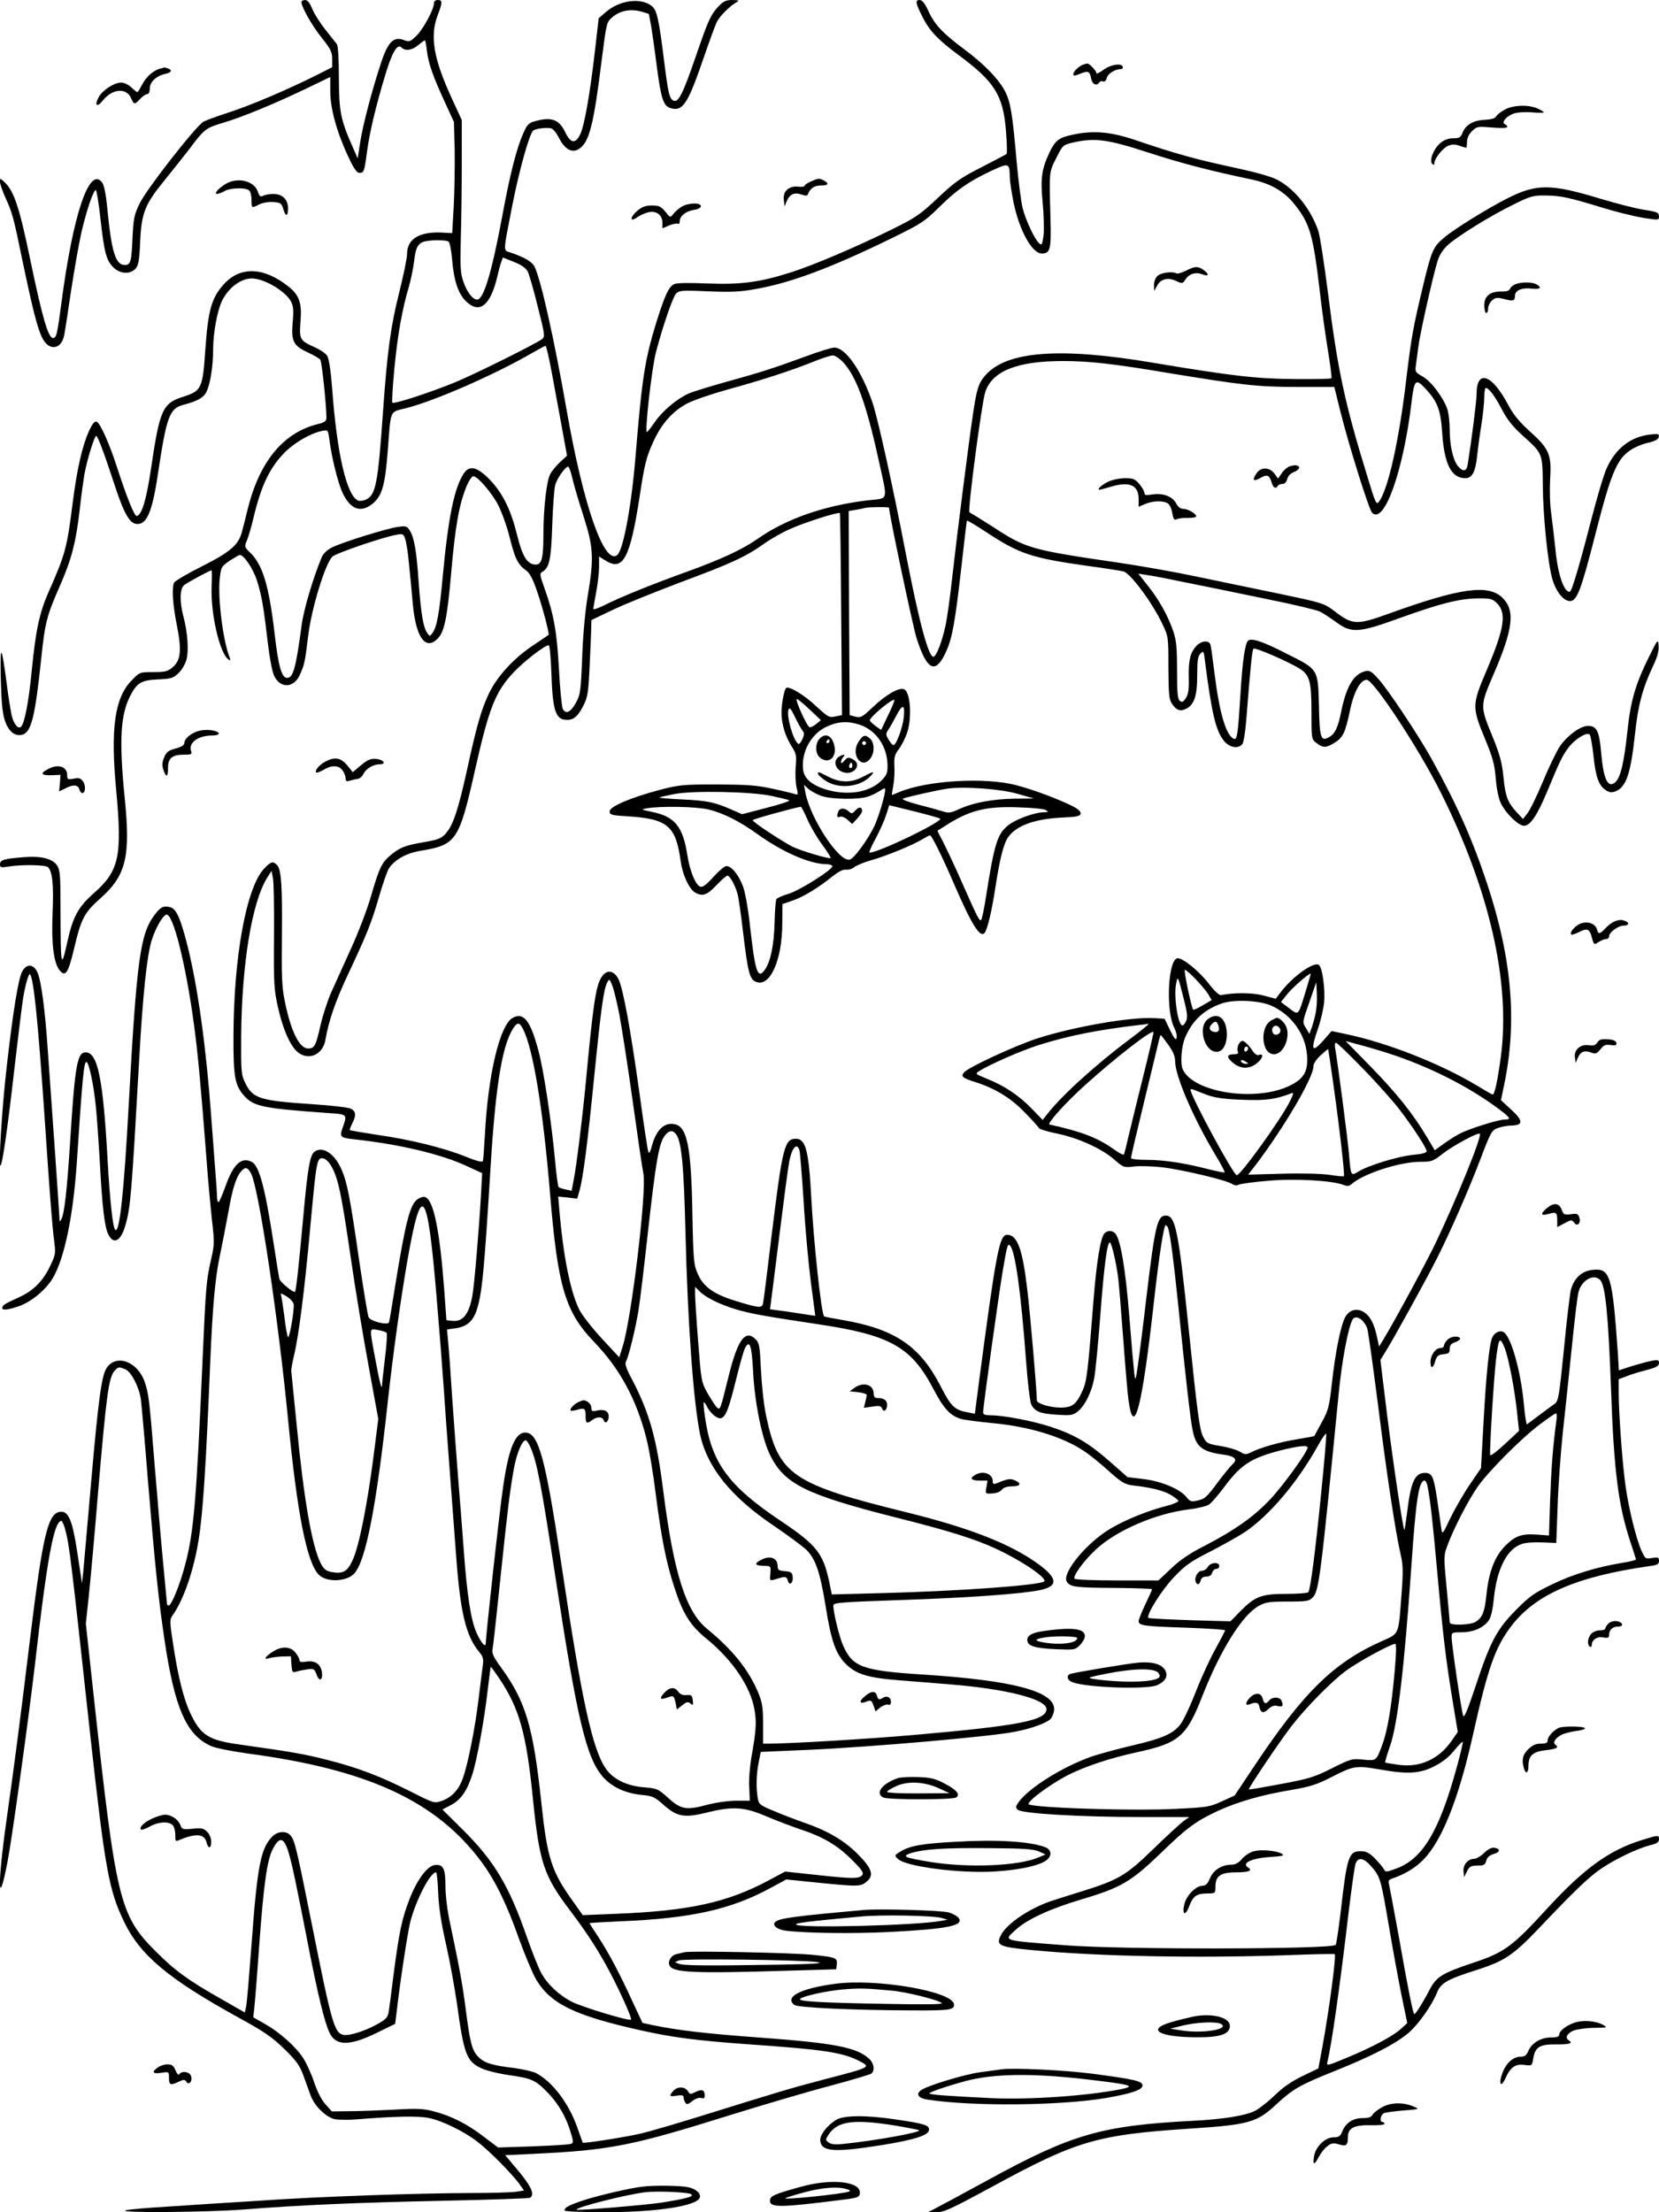 <?xml version="1.0" standalone="no"?>
<!DOCTYPE svg PUBLIC "-//W3C//DTD SVG 20010904//EN"
 "http://www.w3.org/TR/2001/REC-SVG-20010904/DTD/svg10.dtd">
<svg version="1.0" xmlns="http://www.w3.org/2000/svg"
 width="864pt" height="1152pt" viewBox="0 0 864 1152"
 preserveAspectRatio="xMidYMid meet">

<g transform="translate(0,1152) scale(0.1,-0.1)"
fill="#000000" stroke="none">
<path d="M1570 11509 c0 -25 55 -123 105 -185 47 -59 55 -75 55 -111 l0 -43
-87 -44 c-150 -75 -343 -157 -453 -192 -58 -19 -116 -40 -129 -47 -38 -19
-299 -353 -334 -427 -28 -57 -32 -79 -37 -180 -5 -123 -10 -140 -40 -140 -48
0 -69 67 -91 293 -8 82 -17 125 -29 139 -66 81 -150 -171 -210 -629 -22 -166
-26 -183 -44 -183 -25 0 -56 107 -121 420 -55 264 -83 348 -134 394 -21 19
-21 19 -21 -1 0 -11 13 -49 29 -84 36 -79 41 -98 90 -336 52 -247 77 -347 102
-394 34 -68 98 -60 113 14 4 18 20 122 36 232 17 110 41 247 54 305 26 111 62
220 75 220 4 0 15 -66 24 -147 20 -178 30 -218 67 -255 35 -35 88 -38 116 -7
15 17 20 43 24 142 7 149 25 193 126 317 38 47 97 121 131 165 78 104 84 108
173 135 98 29 257 94 425 174 l135 65 0 -74 c0 -88 33 -211 92 -337 29 -63 46
-88 59 -88 24 0 26 4 39 100 13 104 47 246 95 405 37 124 64 170 87 147 19
-19 54 -14 86 13 17 14 32 25 35 25 2 0 7 -24 10 -53 8 -67 32 -135 93 -267
l48 -105 4 -150 c1 -82 -1 -213 -5 -289 l-8 -140 -56 3 c-116 5 -179 -34 -179
-111 0 -21 -18 -110 -40 -197 -46 -183 -63 -311 -85 -621 -27 -384 -38 -438
-90 -462 -13 -6 -31 -8 -39 -5 -60 23 -111 242 -136 582 -7 94 -17 158 -26
172 -7 12 -35 31 -61 43 -82 36 -85 42 -78 136 8 96 -6 137 -64 183 -128 101
-250 105 -335 11 -65 -72 -82 -134 -97 -345 -13 -195 -20 -211 -112 -240 -111
-35 -125 -66 -171 -379 -24 -160 -47 -236 -73 -243 -12 -4 -50 89 -103 252
-40 125 -88 232 -107 239 -10 4 -22 -11 -39 -47 -36 -81 -62 -194 -85 -372
-30 -238 -38 -270 -127 -470 -47 -108 -66 -197 -87 -410 -15 -157 -37 -271
-55 -289 -15 -15 -37 11 -49 57 -5 24 -18 99 -26 167 -27 205 -35 213 -31 30
3 -118 8 -180 20 -218 19 -60 52 -88 92 -78 47 12 67 94 99 399 19 183 29 222
96 374 61 139 84 225 104 398 8 74 20 158 25 187 14 76 52 198 61 198 8 0 43
-93 103 -277 42 -126 71 -176 104 -181 56 -8 85 59 116 270 43 286 59 330 128
349 73 19 107 37 122 66 21 41 36 135 36 225 0 83 22 203 47 253 34 68 98 115
155 115 65 -1 175 -66 204 -121 12 -24 14 -47 8 -110 -8 -97 4 -120 81 -155
29 -14 57 -30 63 -37 8 -10 32 -237 32 -303 0 -17 -9 -24 -47 -33 -179 -45
-302 -196 -363 -442 -11 -46 -25 -101 -31 -122 -18 -66 -62 -103 -209 -177
-76 -38 -140 -76 -144 -85 -12 -31 -6 -116 15 -221 26 -130 21 -182 -22 -219
-26 -22 -40 -25 -101 -25 -71 0 -71 0 -114 -45 -87 -90 -109 -250 -79 -569 32
-343 16 -421 -115 -536 -84 -74 -111 -125 -140 -258 -32 -144 -34 -130 -35
178 0 169 -2 199 -17 222 -24 37 -84 52 -178 44 -99 -8 -120 -14 -120 -37 0
-17 5 -18 48 -11 72 11 190 8 202 -4 23 -23 30 -92 24 -235 -7 -159 5 -263 36
-301 30 -38 45 -17 75 109 37 158 53 190 137 264 135 120 159 218 127 528 -29
296 -22 427 29 527 35 68 57 82 144 86 69 3 80 6 108 33 17 16 35 47 41 70 13
46 6 144 -16 225 -20 76 -19 143 3 162 14 13 135 78 144 78 2 0 2 -40 0 -89
-5 -142 44 -349 89 -376 9 -6 10 -3 5 11 -35 88 -62 307 -52 408 7 64 9 66 52
96 25 16 49 30 53 30 22 0 72 -76 90 -136 24 -76 34 -135 56 -324 9 -77 23
-150 33 -170 33 -68 105 -63 135 9 23 52 25 63 42 200 17 143 91 383 127 413
20 18 263 101 332 113 33 7 37 5 46 -21 6 -15 15 -74 20 -131 6 -56 15 -151
20 -210 16 -170 64 -240 126 -182 38 35 53 107 74 349 21 242 42 359 82 453
11 26 26 47 33 47 22 0 94 -83 129 -149 19 -37 46 -112 60 -168 27 -110 43
-143 85 -173 20 -14 36 -44 59 -112 29 -84 64 -219 59 -224 -1 -1 -36 -25 -78
-53 -103 -68 -190 -163 -233 -253 -40 -86 -62 -160 -115 -403 -45 -204 -72
-284 -110 -326 -22 -25 -40 -32 -115 -45 -96 -16 -126 -28 -175 -70 -43 -36
-57 -67 -98 -208 -19 -67 -66 -191 -105 -276 -39 -85 -85 -189 -104 -230 -18
-41 -43 -118 -55 -170 -24 -106 -31 -120 -64 -120 -46 0 -90 89 -122 247 -15
73 -17 130 -15 328 3 269 -3 358 -25 380 -21 22 -32 19 -68 -19 -92 -98 -158
-458 -159 -871 -1 -208 7 -253 51 -306 52 -61 93 -70 441 -95 102 -7 101 -6
77 -75 -18 -51 -15 -54 69 -63 226 -25 443 -76 574 -137 l83 -38 -6 -113 c-10
-176 -35 -474 -45 -526 -18 -98 -50 -137 -107 -130 l-28 3 -12 165 c-23 304
-55 460 -98 476 -8 4 -26 -1 -39 -10 -40 -25 -64 -119 -117 -446 -16 -102 -31
-190 -33 -196 -6 -17 -95 5 -106 26 -5 9 -27 144 -50 300 -47 326 -62 403 -91
469 -36 85 -101 126 -143 92 -22 -19 -34 -88 -56 -331 -25 -275 -38 -392 -44
-397 -7 -7 -76 50 -81 67 -2 8 -16 92 -30 185 -45 293 -75 403 -113 424 -54
29 -97 -11 -138 -127 -16 -45 -32 -82 -36 -82 -5 0 -8 15 -8 33 0 17 -5 84
-10 147 -5 63 -14 183 -20 265 -26 359 -69 668 -121 880 -39 155 -60 202 -93
211 -35 8 -49 2 -80 -39 -76 -100 -94 -230 -136 -997 -25 -460 -48 -666 -70
-644 -13 13 -28 157 -40 369 -23 417 -51 555 -114 555 -44 0 -56 -68 -81 -470
-16 -250 -30 -373 -46 -400 -7 -13 -8 -13 -9 0 0 15 -40 592 -61 880 -14 208
-34 360 -53 404 -20 47 -58 50 -81 6 -20 -39 -48 -212 -80 -495 -25 -215 -44
-526 -32 -515 10 10 38 204 72 505 20 170 40 337 46 370 11 68 29 128 35 122
19 -19 41 -237 74 -712 30 -450 42 -597 51 -668 10 -75 9 -79 -20 -140 -37
-78 -87 -128 -159 -161 -76 -35 -85 -40 -90 -54 -6 -18 31 -14 92 8 65 25 137
86 172 146 60 103 105 321 124 599 29 444 37 525 50 525 13 0 38 -120 49 -230
6 -58 15 -190 21 -295 13 -238 25 -337 45 -375 28 -54 66 -32 89 53 26 90 32
166 71 862 19 338 40 537 65 619 20 63 56 126 76 133 34 11 101 -254 143 -564
21 -151 38 -338 66 -703 8 -113 22 -259 29 -325 13 -111 13 -126 -4 -200 -26
-114 -28 -142 -45 -525 -32 -735 -46 -902 -91 -1069 -26 -101 -71 -211 -85
-211 -5 0 -9 2 -9 5 0 2 -9 98 -20 212 -11 115 -31 348 -45 518 -27 339 -31
371 -52 430 -37 106 -149 146 -198 71 -26 -40 -43 -165 -80 -590 -19 -221 -38
-430 -41 -466 l-7 -65 -19 125 c-30 208 -51 259 -102 246 -57 -14 -85 -135
-146 -632 -56 -460 -86 -691 -126 -971 -48 -339 -45 -478 5 -219 23 118 109
739 141 1011 65 570 101 765 140 765 4 0 12 -19 19 -42 23 -88 29 -138 131
-1073 77 -698 97 -809 177 -974 83 -173 233 -298 593 -496 137 -75 177 -103
241 -165 62 -61 80 -86 98 -135 12 -33 29 -80 38 -105 20 -57 82 -117 129
-126 19 -3 72 -4 117 0 198 16 315 18 369 7 73 -15 185 -70 256 -125 60 -46
182 -169 219 -222 l22 -31 -46 -7 c-25 -3 -127 -6 -227 -6 -290 -1 -787 -18
-1106 -40 -162 -10 -378 -24 -480 -31 -102 -6 -198 -14 -215 -19 -52 -14 408
-11 610 4 306 24 592 36 1053 46 238 5 437 12 442 15 28 18 6 64 -82 166 l-47
56 147 7 c399 19 511 41 1022 201 168 52 400 121 515 151 116 31 216 61 223
66 19 16 14 52 -10 76 -66 61 -182 83 -578 112 -273 20 -416 37 -545 63 l-59
13 -51 109 c-66 145 -125 256 -180 340 -25 37 -45 69 -45 70 0 2 73 6 163 10
364 15 572 61 777 172 l85 46 165 -17 c211 -21 223 -21 255 7 38 32 26 68 -49
143 -70 70 -155 120 -276 162 -47 16 -119 44 -161 62 -73 30 -77 34 -83 68 -9
56 -7 123 5 184 l11 55 252 11 c329 15 935 68 1066 93 93 17 179 49 195 72 8
12 15 33 15 47 0 93 -216 150 -685 180 -313 20 -365 39 -414 151 -20 44 -51
172 -51 208 0 15 30 18 353 29 357 12 630 32 725 52 93 20 91 60 -6 132 -143
106 -359 191 -692 273 -596 147 -665 195 -730 502 -12 55 -23 159 -27 238 -6
126 -8 141 -28 161 -53 53 -93 -1 -140 -191 -45 -182 -44 -178 -61 -165 -7 7
-29 40 -48 73 -34 61 -34 65 -50 270 -9 114 -16 225 -16 247 l0 39 24 -24 c32
-32 107 -69 191 -94 75 -22 153 -36 420 -76 379 -56 490 -118 604 -334 54
-104 89 -143 143 -159 18 -6 90 -15 159 -22 193 -17 371 -70 484 -146 28 -18
85 -64 128 -103 67 -60 85 -71 125 -76 102 -12 156 -26 195 -47 22 -13 42 -28
44 -33 2 -6 -29 -19 -69 -29 -90 -23 -204 -69 -281 -114 -126 -73 -259 -234
-231 -279 17 -27 46 -31 252 -32 105 -1 192 -4 192 -7 0 -3 -16 -38 -35 -78
-19 -40 -35 -80 -35 -88 0 -23 27 -27 248 -34 111 -4 202 -10 202 -14 0 -4
-22 -46 -49 -95 -27 -48 -73 -147 -101 -219 -28 -72 -63 -148 -78 -169 -36
-53 -93 -79 -257 -117 -77 -18 -171 -44 -210 -57 -152 -54 -323 -161 -379
-236 -17 -24 -18 -29 -6 -41 21 -20 325 -38 644 -38 l250 0 -30 -21 c-16 -12
-86 -76 -155 -143 -145 -141 -183 -163 -375 -223 -71 -22 -147 -46 -170 -54
-110 -40 -218 -114 -249 -170 -31 -58 -16 -65 161 -82 342 -33 866 -43 1339
-26 127 5 233 7 236 5 9 -5 -27 -280 -63 -477 l-22 -118 -81 -39 c-56 -27
-102 -58 -145 -100 -35 -34 -82 -71 -104 -82 -49 -25 -165 -44 -326 -52 -477
-25 -629 -70 -1068 -310 -125 -68 -245 -133 -267 -144 l-40 -21 44 -1 c37 0
78 19 290 134 437 238 543 269 1021 301 312 20 355 32 454 124 91 84 122 102
306 176 200 80 322 144 388 201 52 46 120 143 147 210 19 48 55 68 204 115
146 47 191 77 321 213 193 203 265 272 330 316 74 50 187 104 253 121 35 8 47
16 47 30 0 24 -3 24 -86 -2 -171 -52 -303 -147 -496 -357 -179 -196 -223 -229
-380 -281 -167 -56 -197 -74 -232 -141 -37 -71 -76 -133 -81 -128 -7 7 -34
141 -80 403 -25 138 -48 260 -51 272 -5 17 -1 24 12 29 69 23 125 57 166 99
97 98 184 316 258 646 79 354 116 459 199 569 126 167 342 261 724 315 39 5
47 10 47 27 0 18 -4 20 -36 15 -34 -6 -36 -4 -55 37 -28 64 -66 217 -83 336
-16 111 -36 380 -36 491 l0 67 38 14 c20 9 67 23 105 33 53 14 67 22 67 37 0
16 -5 18 -37 12 -21 -4 -68 -17 -105 -28 l-67 -22 -5 85 c-29 414 -40 449
-134 438 -55 -6 -95 -44 -111 -104 -5 -21 -22 -159 -36 -308 -25 -248 -29
-271 -48 -285 -12 -8 -50 -36 -84 -62 l-62 -46 -5 26 c-3 15 -8 56 -11 92 -16
161 -63 329 -100 360 -19 16 -50 4 -63 -24 -16 -35 -32 -187 -46 -446 l-13
-235 -58 -85 c-32 -47 -77 -125 -101 -174 -41 -88 -43 -89 -48 -55 -2 19 -12
83 -20 142 -19 128 -27 147 -65 147 -52 0 -73 -45 -92 -200 -7 -55 -14 -99
-15 -97 -8 8 -57 337 -90 599 l-35 286 26 42 c39 61 220 390 270 490 70 139
164 354 225 514 54 142 59 151 91 162 19 7 51 13 72 13 61 1 60 26 -3 83 l-53
49 16 77 c69 329 42 656 -87 1047 -77 232 -154 406 -288 649 -65 118 -224 358
-278 419 -37 41 -47 47 -69 42 -61 -15 -99 -78 -126 -210 -17 -86 -33 -118
-66 -135 -40 -22 -47 -1 -50 165 -5 193 -2 188 -170 272 -125 64 -183 83 -200
66 -15 -15 -29 -111 -39 -282 -12 -195 -17 -234 -32 -229 -42 14 -77 133 -103
343 -9 72 -18 138 -21 148 -7 24 -46 21 -72 -5 -33 -36 -43 -75 -41 -164 2
-64 -2 -88 -15 -109 -14 -21 -20 -24 -32 -14 -11 9 -14 43 -14 159 0 120 -4
157 -20 204 -28 81 -75 165 -132 236 l-50 63 49 -8 c26 -3 122 -22 213 -41 91
-18 275 -56 410 -84 135 -27 259 -57 275 -65 17 -9 54 -33 84 -55 79 -58 117
-56 326 20 211 76 311 102 407 104 67 1 79 -2 101 -22 55 -52 44 -129 -50
-351 -78 -183 -78 -193 -6 -366 37 -90 47 -126 53 -200 5 -59 15 -105 28 -131
27 -53 91 -114 119 -114 32 0 68 53 118 172 68 164 81 191 112 233 33 45 97
85 112 70 5 -6 14 -56 20 -113 12 -110 27 -153 65 -177 17 -12 30 -13 49 -6
56 21 80 93 102 299 16 150 39 237 95 356 22 46 30 77 28 103 -3 37 -4 36 -50
-57 -72 -146 -96 -230 -113 -392 -17 -158 -35 -236 -62 -261 -39 -34 -62 14
-74 151 -10 116 -23 142 -69 142 -39 0 -107 -50 -146 -106 -18 -27 -58 -110
-89 -185 -31 -74 -67 -148 -80 -164 l-23 -30 -32 34 c-48 52 -60 83 -70 184
-7 73 -18 115 -54 204 -69 168 -69 165 3 333 101 234 113 330 47 396 -73 73
-217 54 -589 -80 -175 -63 -192 -62 -293 16 -50 37 -61 40 -290 88 -132 27
-324 67 -429 89 -104 22 -284 54 -400 71 -453 66 -482 74 -650 184 -64 41
-121 76 -126 78 -11 4 63 565 82 626 36 110 166 162 406 162 136 0 262 -14
558 -64 372 -61 456 -71 662 -71 l192 0 30 -121 c45 -181 150 -517 167 -534
62 -64 162 214 205 573 14 120 22 128 71 75 65 -69 81 -112 89 -233 11 -163
48 -235 120 -235 37 0 54 33 63 125 4 39 14 111 22 160 8 50 14 111 14 138 0
26 4 47 8 47 16 0 49 -45 86 -116 27 -51 56 -87 107 -133 104 -94 102 -89 104
-259 1 -160 26 -406 50 -489 19 -64 58 -113 91 -113 37 0 58 55 134 353 79
309 110 383 177 430 22 16 65 35 95 41 38 9 54 18 57 31 3 16 -2 17 -47 12
-100 -12 -176 -71 -223 -172 -16 -33 -53 -159 -84 -280 -31 -121 -68 -255 -82
-298 -23 -73 -26 -77 -43 -62 -26 24 -50 109 -60 220 -6 55 -15 136 -21 179
-7 46 -9 122 -6 180 8 130 -4 158 -107 251 -55 50 -86 88 -112 138 -84 159
-164 186 -164 55 0 -36 -25 -233 -46 -365 -6 -40 -25 -42 -53 -8 -24 32 -41
107 -41 188 0 34 -5 79 -10 99 -17 59 -84 151 -130 177 -39 22 -41 25 -36 60
3 20 8 61 12 91 6 56 72 354 99 445 9 33 27 62 52 86 48 46 229 158 351 217
85 42 99 45 165 44 78 -1 121 -11 301 -66 65 -20 156 -42 202 -50 83 -13 84
-13 84 8 0 19 -9 23 -80 34 -44 7 -145 33 -224 57 -261 79 -333 79 -486 2
-106 -54 -279 -161 -331 -206 -54 -45 -64 -68 -105 -238 -56 -234 -63 -275
-90 -497 -36 -310 -93 -568 -140 -635 -16 -23 -18 -20 -65 135 -116 377 -153
550 -203 950 -20 154 -42 300 -51 324 -40 115 -126 220 -215 265 -33 17 -121
41 -234 65 -187 40 -295 70 -501 140 -130 44 -218 52 -327 29 -73 -15 -92 -30
-122 -92 -41 -88 -48 -134 -36 -260 6 -62 8 -138 5 -170 -6 -49 -9 -56 -22
-45 -23 19 -70 118 -87 184 -8 32 -22 140 -31 239 -21 242 -31 308 -57 362
-29 63 -113 151 -217 227 -111 83 -154 128 -186 199 -19 41 -32 57 -46 57 -24
0 -21 -17 18 -93 33 -66 81 -117 182 -191 191 -141 235 -211 250 -396 5 -63 7
-118 3 -122 -4 -3 -63 -34 -131 -69 -108 -55 -137 -75 -227 -160 -95 -89 -116
-103 -246 -167 -188 -92 -399 -182 -521 -221 -161 -51 -259 -64 -435 -57 -99
4 -160 3 -172 -4 -28 -15 -47 -57 -91 -196 -60 -195 -75 -286 -109 -699 -21
-259 -64 -489 -95 -515 -68 -56 -178 260 -265 761 -64 365 -134 677 -166 740
-13 26 -50 48 -122 73 -43 15 -44 -11 8 256 35 176 87 363 107 380 12 11 76
18 95 11 10 -3 28 -26 40 -51 30 -58 68 -79 104 -55 53 34 76 125 118 465 25
195 25 195 57 222 39 33 93 43 148 28 22 -6 41 -12 41 -14 0 -2 4 -26 10 -55
5 -28 19 -124 30 -212 23 -176 35 -213 76 -223 61 -16 87 25 169 264 31 90 62
175 70 189 15 29 69 82 100 99 17 10 14 11 -21 12 -32 0 -46 -6 -71 -32 -42
-45 -53 -69 -118 -258 -72 -209 -94 -250 -121 -232 -18 12 -25 42 -45 202 -28
226 -38 268 -65 289 -57 45 -167 30 -238 -31 l-38 -33 -19 -165 c-26 -228 -56
-397 -77 -439 -25 -52 -51 -48 -79 12 -31 65 -72 80 -156 56 -34 -9 -42 -18
-62 -64 -35 -78 -70 -216 -110 -435 -54 -288 -96 -430 -130 -430 -23 0 -53 39
-72 94 -15 44 -17 76 -13 226 3 96 5 274 5 395 l0 220 -47 102 c-100 215 -121
333 -78 445 25 66 25 78 0 78 -12 0 -20 -7 -20 -17 0 -32 -57 -137 -92 -170
-32 -31 -36 -32 -66 -21 -51 19 -81 -10 -115 -112 -46 -136 -97 -329 -111
-420 l-13 -85 -22 50 c-67 151 -75 189 -76 366 0 105 -4 171 -11 180 -6 8 -33
41 -59 74 -26 33 -57 81 -68 107 -13 33 -25 48 -38 48 -11 0 -19 -5 -19 -11z
m4409 -783 c176 -57 314 -93 541 -141 96 -20 169 -62 221 -128 82 -102 98
-160 134 -467 9 -80 27 -210 40 -290 13 -79 22 -147 19 -150 -3 -3 -87 -5
-187 -4 -200 1 -330 16 -742 85 -484 82 -762 61 -873 -65 -36 -41 -46 -72 -66
-211 -23 -155 -83 -629 -106 -835 -11 -102 -27 -218 -36 -259 -18 -83 -48
-161 -63 -161 -26 0 -76 187 -145 545 -68 353 -144 694 -171 775 -57 169 -141
290 -200 290 -14 0 -85 -22 -157 -49 -167 -61 -227 -80 -411 -131 -82 -23
-167 -49 -190 -59 -61 -27 -137 -91 -177 -149 -19 -28 -38 -52 -41 -52 -12 0
25 330 47 415 34 131 88 289 105 306 17 17 31 18 167 12 119 -5 168 -3 248 12
183 32 394 111 711 266 151 74 168 85 244 160 91 90 154 134 273 190 91 42 94
41 95 -36 1 -22 10 -81 20 -131 30 -144 96 -264 146 -264 45 0 50 21 46 179
-7 252 -8 243 30 318 33 66 35 68 84 80 117 27 182 18 394 -51z m-3643 -464
c6 -4 14 -43 18 -88 9 -112 31 -181 71 -221 71 -71 129 -26 165 127 7 30 16
65 21 77 l8 22 58 -23 c40 -16 62 -32 72 -51 7 -15 31 -97 52 -183 37 -146 38
-155 22 -168 -39 -28 -355 -185 -458 -227 -130 -53 -313 -112 -321 -104 -4 3
1 84 10 179 17 175 40 306 76 427 10 36 22 93 26 126 8 71 18 93 47 105 27 11
118 12 133 2z m537 -679 c14 -76 38 -205 53 -287 l27 -149 -37 -34 c-20 -19
-43 -47 -51 -63 -19 -37 -35 -178 -35 -318 0 -119 -9 -152 -40 -152 -43 0 -69
41 -96 150 -33 135 -75 221 -144 293 -66 67 -105 76 -135 31 -50 -77 -81 -231
-110 -544 -17 -183 -30 -256 -52 -285 -14 -20 -15 -20 -28 -1 -21 28 -33 104
-45 269 -11 161 -23 229 -47 266 -13 21 -20 23 -62 17 -57 -8 -293 -81 -344
-108 -24 -12 -44 -31 -52 -51 -44 -105 -94 -274 -104 -352 -30 -224 -44 -275
-76 -275 -28 0 -45 59 -65 231 -29 251 -63 360 -128 422 -29 28 -30 30 -16 63
8 19 24 73 35 121 40 166 84 259 164 339 51 51 134 98 192 110 31 6 31 6 38
-42 11 -92 45 -229 69 -280 41 -89 98 -108 161 -53 46 41 61 95 75 279 16 210
8 193 93 214 151 38 466 176 662 290 33 19 63 35 66 35 4 1 18 -61 32 -136z
m1514 55 c71 -74 123 -215 187 -505 51 -233 58 -205 -59 -219 -223 -27 -421
-96 -568 -199 -83 -58 -192 -108 -377 -175 -180 -65 -340 -130 -419 -170 -34
-17 -61 -26 -61 -21 0 5 7 45 15 88 8 43 15 102 15 131 l0 54 35 -22 c90 -56
127 15 176 333 26 172 35 208 74 292 41 89 98 153 172 193 32 17 125 49 207
72 186 51 336 100 446 144 47 19 94 35 106 35 11 1 34 -14 51 -31z m-1407
-605 c7 -32 33 -121 58 -198 53 -166 56 -219 23 -417 -13 -77 -25 -202 -29
-320 -7 -179 -10 -197 -33 -238 -27 -49 -52 -61 -68 -32 -5 10 -15 104 -20
208 -11 198 -27 285 -76 423 -24 66 -25 75 -11 83 37 21 46 63 52 240 3 95 10
190 15 210 9 36 53 98 68 98 4 0 14 -26 21 -57z m1650 -157 c0 -30 125 -623
144 -681 55 -171 100 -189 155 -64 31 68 46 158 77 429 15 135 28 247 30 249
2 2 52 -28 111 -67 162 -106 228 -128 511 -168 97 -13 184 -27 194 -30 37 -11
150 -164 201 -272 32 -67 32 -68 32 -228 1 -137 3 -165 18 -188 23 -34 42 -42
72 -28 44 20 60 67 60 174 0 77 3 101 17 114 15 16 17 14 22 -27 36 -284 58
-377 102 -429 28 -33 73 -41 94 -15 7 8 16 67 21 132 21 269 30 358 37 365 8
8 179 -66 239 -103 54 -33 63 -67 63 -228 0 -139 0 -140 26 -160 33 -26 50
-26 91 -1 47 28 59 54 82 163 21 103 55 167 89 167 36 -1 270 -356 385 -586
255 -510 365 -992 313 -1379 -16 -119 -32 -195 -42 -195 -3 0 -38 20 -77 44
-193 116 -468 225 -687 271 l-75 16 -40 -46 c-63 -71 -71 -57 -31 59 14 39 28
101 32 136 6 66 -8 176 -26 194 -23 23 -137 -57 -201 -142 l-25 -33 -64 17
c-58 15 -149 16 -221 2 -9 -2 -35 22 -65 61 -48 63 -132 131 -160 131 -51 0
-64 -272 -19 -361 9 -17 15 -40 13 -52 -3 -17 -11 -9 -34 38 l-29 60 -50 3
c-121 8 -416 -43 -608 -104 -116 -37 -365 -152 -387 -179 -17 -21 -7 -29 60
-50 103 -33 185 -83 257 -158 39 -40 72 -76 74 -82 2 -5 45 -18 94 -28 109
-22 233 -78 299 -136 47 -41 49 -42 105 -35 31 3 98 1 148 -5 104 -13 328 -66
359 -86 12 -8 26 -10 35 -4 9 4 77 14 151 20 139 13 333 2 394 -21 20 -8 31
-7 43 4 63 55 251 116 358 116 59 0 67 3 115 41 55 43 186 114 195 105 12 -12
-116 -328 -229 -566 -48 -101 -217 -413 -275 -508 l-21 -34 -11 52 c-14 65
-35 106 -66 126 -36 24 -76 15 -98 -23 -24 -41 -53 -185 -71 -350 -13 -117
-18 -137 -52 -199 -21 -38 -38 -70 -39 -72 -1 -1 -42 -9 -91 -17 -88 -14 -197
-45 -243 -70 -21 -10 -29 -10 -55 6 -17 10 -59 22 -94 28 -73 12 -78 14 -96
49 -19 38 -29 113 -76 567 -53 511 -68 585 -119 585 -44 0 -56 -53 -101 -430
-17 -146 -37 -303 -44 -350 -12 -83 -13 -84 -19 -40 -3 25 -15 160 -26 300
-20 246 -45 393 -72 426 -15 18 -43 18 -58 0 -20 -24 -40 -146 -56 -346 -29
-372 -35 -422 -56 -469 -33 -74 -54 -91 -116 -91 -53 0 -123 21 -123 37 0 49
-35 455 -50 578 -25 212 -52 285 -105 285 -40 0 -57 -89 -146 -763 l-22 -169
-36 7 c-70 13 -88 30 -142 136 -108 210 -238 298 -510 345 -52 9 -95 17 -97
19 -15 14 -55 392 -67 620 -13 244 -29 305 -80 305 -59 0 -70 -42 -126 -500
-22 -184 -42 -345 -45 -357 -5 -26 -22 -25 -144 13 -111 34 -165 72 -194 136
-23 51 -25 65 -30 318 -6 344 -27 450 -89 465 -55 14 -99 -27 -122 -112 -7
-29 -15 -42 -18 -33 -4 8 -25 148 -47 310 -47 335 -84 537 -108 589 -24 50
-64 55 -91 10 -28 -47 -42 -137 -81 -554 -16 -169 -48 -429 -62 -498 l-11 -58
-31 7 c-17 3 -34 9 -37 13 -3 3 -12 65 -18 136 -19 203 -59 471 -87 574 -41
155 -77 202 -133 171 -68 -36 -130 -297 -146 -615 -4 -66 -8 -125 -10 -131 -2
-8 -34 0 -90 23 -115 46 -284 88 -458 113 -78 12 -143 23 -145 25 -2 2 4 17
12 34 23 44 20 67 -11 79 -16 6 -104 16 -197 22 -271 18 -309 30 -347 107 -23
46 -24 57 -23 248 3 374 56 698 136 825 l22 35 7 -35 c5 -19 7 -156 6 -305 -2
-244 0 -279 20 -367 25 -113 61 -197 99 -233 56 -52 136 -20 149 61 17 99 52
200 117 339 98 208 124 272 163 409 19 65 42 130 50 143 31 47 92 81 168 93
184 31 198 51 282 425 72 319 105 402 199 503 56 59 163 142 184 142 5 0 11
-69 14 -154 6 -177 21 -229 70 -234 41 -5 65 13 95 71 24 47 27 66 34 212 4
88 8 177 8 198 l1 38 113 54 c61 29 220 93 352 143 264 98 339 133 432 199 33
24 94 59 135 77 68 32 256 92 262 84 2 -1 5 -239 7 -528 l4 -524 -35 -7 c-32
-7 -38 -3 -100 54 -61 58 -143 107 -156 94 -10 -10 -24 -81 -24 -128 0 -58 19
-122 53 -176 24 -37 26 -48 21 -105 -3 -35 -1 -82 4 -106 9 -37 8 -43 -5 -38
-8 3 -60 16 -116 28 -85 19 -134 22 -292 23 -177 0 -198 -2 -298 -28 -151 -40
-262 -87 -262 -112 0 -18 9 -21 95 -26 207 -13 250 -50 275 -234 9 -67 42
-140 71 -160 40 -26 65 -18 115 35 26 28 52 50 58 50 12 0 39 -49 52 -94 5
-17 18 -107 29 -201 25 -208 34 -243 65 -257 73 -33 138 107 139 300 l1 104
55 19 c57 20 135 68 209 128 30 23 53 35 69 32 13 -1 32 5 41 13 10 9 49 25
87 36 76 21 221 80 270 111 17 10 34 19 38 19 8 0 64 -112 121 -245 96 -222
139 -291 163 -263 15 19 38 117 57 243 22 143 42 223 66 256 43 61 142 96 289
102 68 3 86 7 88 20 2 10 -12 23 -38 37 -75 38 -208 88 -297 111 -163 43 -463
25 -608 -35 -21 -9 -39 -16 -40 -16 -1 0 2 21 7 48 5 26 8 72 6 102 -2 47 1
60 24 90 14 19 33 57 42 83 26 78 18 210 -14 227 -25 13 -93 -25 -164 -92 -55
-52 -63 -57 -91 -50 l-30 8 -3 532 -2 531 37 6 c21 4 43 8 48 10 14 5 125 6
125 1z m-413 -1051 l58 -55 -24 -20 c-13 -11 -29 -19 -35 -17 -14 5 -78 147
-66 147 5 0 35 -25 67 -55z m408 -30 l-36 -76 -30 21 c-16 12 -29 25 -29 29 0
17 119 116 128 106 2 -2 -12 -38 -33 -80z m-446 -79 c11 -13 10 -21 0 -45 -7
-16 -17 -27 -21 -25 -27 17 -64 147 -51 180 5 12 13 2 33 -39 14 -30 32 -62
39 -71z m528 70 c-6 -56 -39 -146 -54 -146 -5 0 -16 13 -25 28 -15 24 -15 32
-4 48 7 10 26 43 41 72 35 68 49 67 42 -2z m-236 -38 c88 -26 149 -111 151
-210 1 -41 -3 -53 -28 -79 -57 -61 -165 -83 -275 -55 -86 22 -133 60 -137 112
-8 90 41 179 119 218 58 28 109 33 170 14z m-193 -373 c54 -18 194 -20 243 -3
19 6 46 20 62 30 20 14 27 16 27 6 0 -28 -32 -135 -55 -187 -32 -68 -104 -169
-129 -177 -53 -18 -206 212 -232 351 l-7 38 23 -21 c12 -11 43 -28 68 -37z
m1022 11 l85 -24 -100 -1 c-115 -2 -214 -20 -289 -54 -45 -21 -56 -22 -86 -12
-19 6 -77 22 -128 35 -51 13 -87 27 -80 31 16 8 190 47 238 53 92 11 276 -3
360 -28z m-1280 -11 c41 -9 82 -19 90 -22 8 -3 -43 -21 -115 -39 l-130 -34
-55 24 c-88 39 -128 47 -258 53 -67 3 -121 8 -118 10 2 2 37 10 77 18 98 19
404 13 509 -10z m876 -118 c15 -15 -320 -177 -367 -177 -5 0 9 33 31 73 21 39
46 95 55 123 l16 51 130 -32 c72 -18 133 -35 135 -38z m-1208 48 c78 -18 166
-63 256 -128 130 -94 275 -157 359 -157 14 0 28 -4 32 -9 9 -15 -171 -129
-230 -146 -30 -9 -58 -21 -62 -28 -3 -6 -8 -61 -9 -121 -3 -114 -20 -199 -48
-242 -40 -59 -53 -20 -81 233 -9 83 -24 165 -35 196 -23 61 -60 107 -87 107
-10 0 -40 -26 -68 -57 -38 -42 -56 -55 -69 -50 -24 10 -53 80 -66 162 -23 150
-65 203 -184 227 -59 13 -60 13 -26 19 69 12 255 9 318 -6z m516 -50 c16 -37
50 -96 77 -132 27 -37 47 -69 45 -71 -7 -7 -156 38 -199 59 -56 29 -207 128
-207 138 0 5 190 58 250 70 3 1 18 -28 34 -64z m1242 47 c17 -10 15 -11 -12
-12 -44 0 -141 -35 -180 -65 -59 -45 -75 -94 -119 -375 -9 -58 -20 -111 -24
-118 -8 -15 -17 2 -107 206 -35 79 -77 168 -93 199 -17 31 -30 57 -28 58 1 0
20 12 42 26 123 79 209 101 376 95 70 -2 135 -8 145 -14z m781 -881 c26 -27
56 -63 66 -79 l17 -30 -46 -27 c-25 -15 -47 -25 -50 -23 -9 10 -51 208 -43
208 4 0 30 -22 56 -49z m576 -53 c-45 -146 -36 -138 -100 -90 l-32 24 32 40
c26 33 111 108 123 108 1 0 -9 -37 -23 -82z m-638 -50 c18 -70 21 -96 12 -115
-5 -12 -14 -23 -19 -23 -23 0 -46 150 -33 217 9 44 9 43 40 -79z m-2939 -83
c12 -66 44 -268 69 -449 25 -180 50 -351 56 -379 17 -93 -62 -752 -108 -898
l-18 -57 -92 99 c-50 54 -103 122 -117 151 -46 94 -82 277 -102 505 l-7 82 50
-5 49 -6 11 38 c19 65 42 239 78 602 36 357 49 452 68 487 10 19 11 18 25 -15
8 -19 25 -89 38 -155z m3625 6 c-5 -26 -15 -60 -21 -76 l-11 -29 -18 31 c-19
30 -19 30 18 134 l36 104 3 -59 c2 -32 -1 -80 -7 -105z m-230 42 c105 -47 178
-148 186 -258 6 -83 -15 -121 -87 -157 -177 -89 -508 -38 -561 85 -13 31 -6
119 13 164 38 89 97 144 189 177 62 23 198 17 260 -11z m-3897 -122 c52 -101
104 -413 141 -861 40 -483 79 -612 229 -768 134 -139 221 -300 272 -501 14
-53 36 -184 49 -291 29 -227 54 -355 96 -483 45 -141 84 -202 169 -271 136
-111 231 -252 250 -373 11 -63 7 -112 -17 -245 -8 -48 -14 -118 -11 -156 l3
-69 -70 0 c-40 0 -106 -9 -155 -22 -107 -29 -135 -23 -202 38 -51 46 -56 48
-126 54 -88 7 -159 42 -197 97 -70 101 -126 359 -230 1055 -85 567 -120 695
-190 695 -52 0 -86 -84 -114 -277 -19 -125 -91 -780 -91 -819 0 -28 -25 1 -49
55 -30 70 -49 198 -66 431 -8 113 -22 286 -30 385 -8 99 -21 281 -30 405 -8
124 -17 255 -21 291 l-6 66 43 6 c59 8 91 35 111 93 28 85 39 192 73 749 27
443 64 653 127 733 16 19 26 15 42 -17z m3256 25 c0 -3 -44 -38 -97 -78 -178
-133 -357 -296 -431 -392 l-22 -28 -57 59 c-67 69 -142 119 -232 155 -63 26
-64 26 -40 41 49 32 217 106 309 135 159 50 306 79 535 106 17 1 31 4 33 5 1
0 2 -1 2 -3z m-24 -262 c-30 -121 -65 -262 -77 -314 -12 -52 -23 -98 -26 -102
-2 -4 -26 8 -52 27 -84 60 -169 93 -335 129 -16 3 85 116 187 207 155 140 343
286 354 275 2 -2 -21 -102 -51 -222z m128 156 c25 -35 36 -61 36 -86 0 -76 95
-298 212 -492 28 -46 48 -85 46 -87 -2 -2 -40 5 -83 16 -127 33 -234 49 -322
49 -49 0 -83 4 -83 10 0 6 32 142 71 303 39 160 73 302 76 315 3 12 7 22 8 22
2 0 19 -23 39 -50z m1186 -58 c213 -74 413 -180 563 -298 33 -27 34 -34 3 -34
-32 0 -179 -46 -231 -72 -22 -11 -61 -36 -86 -54 l-47 -34 -41 69 c-70 119
-159 230 -293 367 l-130 133 88 -24 c49 -13 127 -37 174 -53z m-173 -66 c72
-73 157 -169 191 -213 74 -97 142 -202 142 -218 0 -8 -26 -15 -72 -19 -79 -8
-232 -55 -284 -87 -39 -24 -39 -24 -49 96 -6 72 -57 462 -71 543 -4 18 -2 32
4 32 5 0 68 -60 139 -134z m-153 -81 c34 -242 60 -474 55 -480 -3 -2 -36 1
-74 7 -41 6 -144 9 -247 6 l-178 -5 36 46 c150 197 304 459 304 517 0 15 15
37 37 58 21 19 39 34 40 33 1 -2 13 -83 27 -182z m-654 -58 c40 -14 90 -21
181 -24 121 -5 171 2 255 34 12 5 11 -4 -9 -44 -49 -96 -256 -383 -276 -383
-17 0 -241 414 -241 446 0 3 8 3 18 -1 9 -4 42 -17 72 -28z m-2771 -201 c30
-36 42 -154 51 -516 11 -463 41 -877 75 -1045 36 -174 160 -329 386 -481 72
-49 148 -105 169 -125 47 -46 71 -116 100 -294 28 -179 53 -248 104 -299 54
-54 114 -73 278 -86 73 -6 192 -15 263 -21 297 -24 505 -77 505 -129 0 -59
-143 -87 -694 -135 -241 -21 -629 -44 -751 -45 l-31 0 0 103 c0 86 -4 111 -25
162 -49 118 -133 224 -268 334 -109 90 -172 289 -226 711 -35 280 -72 410
-163 586 -30 55 -39 82 -32 94 15 28 49 169 65 265 8 49 28 216 45 370 47 423
62 508 97 547 19 22 37 23 52 4z m645 -88 c3 -13 13 -136 22 -275 8 -139 26
-327 38 -419 l22 -166 -35 5 c-20 3 -73 11 -118 18 l-83 11 5 37 c3 20 23 180
45 356 22 176 44 344 50 374 14 76 41 105 54 59z m-2437 -83 c34 -63 50 -135
98 -463 24 -167 67 -427 95 -577 l50 -274 -25 -198 c-33 -252 -75 -465 -108
-536 -28 -62 -50 -74 -112 -63 -28 6 -39 15 -55 46 -45 88 -88 333 -125 720
-15 146 -27 272 -28 280 -1 8 6 47 15 85 24 100 54 337 83 655 33 359 35 373
68 368 13 -2 30 -19 44 -43z m-419 -37 c41 -84 141 -752 192 -1278 48 -495 98
-748 161 -811 40 -40 144 -36 184 7 60 65 116 353 175 899 27 244 63 505 100
721 75 432 106 394 154 -184 14 -163 30 -369 36 -457 6 -88 19 -275 30 -415
11 -140 26 -349 35 -465 22 -303 51 -424 121 -508 19 -22 23 -37 19 -65 -3
-20 -12 -95 -21 -167 -19 -163 -58 -357 -85 -429 -22 -60 -59 -98 -114 -116
-33 -11 -41 -8 -155 50 -157 79 -272 124 -434 165 -124 32 -192 43 -455 80
-166 23 -205 48 -260 164 -35 75 -64 190 -90 363 -18 118 -18 124 -1 148 57
81 110 235 135 395 22 137 38 385 60 925 12 282 25 431 49 547 14 65 34 171
46 235 21 121 40 180 68 211 20 22 33 18 50 -15z m4776 -285 c12 -43 27 -156
51 -388 39 -382 64 -605 76 -662 17 -87 49 -113 161 -128 60 -8 76 -25 46 -51
-11 -10 -44 -51 -73 -89 -62 -84 -70 -91 -113 -100 -28 -6 -36 -3 -53 19 -33
42 -134 84 -225 94 l-82 10 -92 81 c-108 95 -181 139 -305 180 -92 31 -249 61
-317 61 -28 0 -38 4 -38 16 0 28 80 602 101 729 24 142 27 151 39 139 27 -27
57 -241 84 -605 8 -108 20 -207 26 -221 18 -38 47 -50 134 -55 73 -5 84 -3
109 17 37 29 73 102 86 175 6 33 20 177 31 320 20 266 36 385 50 385 9 0 35
-112 44 -190 3 -25 15 -166 26 -315 11 -148 23 -290 27 -315 28 -207 71 -43
133 515 27 240 51 395 61 395 4 0 10 -8 13 -17z m2249 -268 c28 -27 43 -184
57 -565 15 -429 38 -610 100 -796 16 -49 30 -92 30 -95 0 -3 -34 -12 -75 -18
-131 -22 -257 -60 -365 -113 -90 -43 -116 -62 -185 -132 -100 -101 -134 -165
-210 -396 -43 -128 -60 -169 -65 -154 -9 24 -60 370 -60 408 0 25 2 26 53 26
59 0 112 23 139 60 13 17 22 56 28 117 16 155 69 258 146 283 19 7 67 10 107
8 l72 -3 7 190 c3 105 16 278 27 385 12 107 33 308 47 445 14 138 29 267 35
287 16 62 79 97 112 63z m-6803 -132 c0 -45 -23 -174 -30 -166 -4 4 -13 53
-19 107 -7 54 -15 106 -18 114 -4 9 6 6 30 -9 24 -16 37 -32 37 -46z m5565
-80 c9 -9 21 -26 25 -39 5 -12 29 -186 55 -387 45 -361 92 -674 120 -794 12
-51 13 -88 4 -205 -16 -216 -11 -203 -100 -243 -252 -111 -411 -267 -669 -655
l-100 -150 -68 -31 c-64 -29 -76 -31 -252 -39 -173 -9 -577 1 -708 16 -52 6
-53 7 -35 26 28 32 132 103 198 136 91 45 216 87 355 117 221 48 259 81 343
296 93 236 206 418 292 466 35 20 55 23 151 23 102 0 112 2 132 23 31 33 41
112 133 1052 17 179 51 357 74 395 9 15 32 12 50 -7z m-5082 -63 c4 -3 1 -62
-8 -131 -8 -68 -15 -130 -15 -138 0 -39 -13 9 -35 129 -32 172 -33 162 13 154
20 -3 41 -10 45 -14z m5822 -76 c20 -49 51 -204 65 -332 l11 -103 -73 -68
c-40 -38 -75 -64 -77 -58 -5 14 18 391 30 496 14 115 19 123 44 65z m-3913
-125 c8 -162 46 -349 88 -435 75 -152 183 -206 655 -326 275 -69 410 -111 522
-163 132 -61 268 -153 251 -170 -20 -20 -446 -51 -844 -61 l-262 -7 -12 59
c-32 154 -65 197 -251 322 -277 185 -365 306 -398 547 -6 38 -8 71 -6 73 2 2
11 -10 19 -27 9 -17 28 -38 42 -47 43 -29 60 1 104 179 21 85 43 165 50 177
24 46 35 15 42 -121z m-3267 9 c30 -14 71 -94 79 -158 3 -25 20 -211 36 -415
38 -456 54 -612 86 -830 53 -359 114 -499 242 -557 24 -11 106 -27 190 -39
628 -83 984 -248 1219 -564 71 -95 132 -220 197 -404 31 -85 70 -178 88 -209
77 -128 200 -188 550 -266 162 -36 286 -52 548 -71 391 -27 496 -42 582 -86
66 -34 68 -33 -182 -98 -164 -43 -228 -62 -620 -184 -135 -42 -284 -86 -331
-97 -82 -19 -300 -53 -304 -48 -1 2 -14 38 -29 81 -46 128 -130 237 -215 282
-17 8 -68 20 -114 26 -118 14 -157 27 -188 60 -31 33 -41 71 -64 249 -16 125
-32 212 -79 435 -16 71 -26 153 -26 201 0 94 -12 117 -55 112 -40 -4 -95 -79
-134 -182 -38 -98 -53 -171 -81 -386 -11 -91 -23 -180 -26 -198 -4 -26 -14
-38 -56 -61 -65 -37 -152 -65 -182 -57 -45 11 -61 70 -160 566 -83 414 -91
447 -114 473 -20 23 -63 22 -90 -3 -64 -60 -82 -154 -112 -565 -12 -159 -24
-305 -28 -323 l-7 -32 -124 71 c-172 97 -242 149 -341 248 -189 190 -206 264
-326 1366 l-37 340 17 160 c9 88 30 320 46 515 44 518 56 608 87 642 19 21 24
22 58 6z m7450 -270 c-18 -134 -26 -243 -32 -409 l-6 -185 -53 4 c-87 7 -121
-4 -174 -57 -56 -56 -87 -137 -99 -258 -9 -86 -20 -114 -53 -137 -26 -19 -138
-22 -138 -5 0 6 -7 86 -16 179 -16 168 -16 169 6 227 30 81 104 226 153 297
51 76 228 255 327 329 41 31 79 57 83 57 5 0 6 -19 2 -42z m-1225 -379 c-30
-300 -55 -493 -66 -510 -3 -5 -55 -9 -115 -9 -130 0 -164 -13 -242 -93 l-49
-50 -210 6 c-116 4 -214 9 -217 12 -13 14 68 144 133 212 59 62 85 81 190 134
66 34 148 80 181 102 128 87 274 260 380 451 21 38 40 65 42 59 2 -5 -10 -147
-27 -314z m-4117 244 c34 -80 55 -186 132 -691 111 -727 159 -927 245 -1025
47 -53 115 -85 202 -94 56 -5 68 -11 111 -49 72 -65 110 -72 227 -43 138 34
195 30 310 -19 52 -22 131 -52 175 -67 121 -40 193 -82 269 -157 57 -57 66
-71 56 -83 -16 -19 -51 -19 -243 2 l-158 17 -88 -47 c-215 -115 -415 -158
-793 -173 l-173 -7 -56 79 c-106 149 -129 218 -159 500 -43 405 -82 534 -212
713 -37 50 -47 72 -43 91 3 14 21 176 40 360 40 384 50 461 71 581 15 81 43
149 62 149 5 0 16 -17 25 -37z m4047 -1 c0 -22 -128 -199 -196 -271 -85 -90
-186 -161 -343 -242 -73 -37 -125 -72 -171 -116 l-67 -63 -216 0 c-119 0 -218
4 -221 9 -9 15 49 94 111 152 108 100 310 187 484 209 45 5 93 17 105 25 13 8
47 48 77 88 88 119 140 153 291 193 95 24 146 30 146 16z m624 -199 c15 -74
27 -182 51 -448 30 -333 45 -458 81 -677 l26 -157 -32 -46 c-66 -96 -166 -141
-277 -125 -36 5 -67 10 -69 12 -2 2 10 42 26 88 39 115 73 399 110 930 24 350
39 450 69 450 5 0 12 -12 15 -27z m-171 -970 c-16 -181 -37 -307 -65 -381 -30
-82 -31 -82 -99 -75 -57 6 -64 4 -162 -45 -91 -46 -120 -55 -266 -82 -90 -17
-165 -30 -167 -28 -4 5 160 249 221 328 73 95 209 234 284 289 63 47 234 140
257 141 7 0 6 -46 -3 -147z m-4665 -30 c106 -157 143 -287 177 -626 34 -336
56 -404 194 -586 77 -102 129 -180 183 -276 57 -101 142 -285 134 -292 -8 -9
-250 64 -306 92 -68 34 -130 93 -162 152 -14 26 -47 109 -73 183 -94 271 -171
399 -334 561 l-107 106 44 23 c52 28 83 71 111 157 24 72 64 289 82 451 7 61
14 112 15 112 2 0 21 -26 42 -57z m4987 -472 c-89 -325 -176 -470 -310 -520
-56 -21 -59 -21 -68 -4 -6 10 -27 35 -47 56 -30 29 -45 37 -74 37 -62 0 -71
-27 -104 -318 -11 -89 -22 -166 -26 -170 -24 -23 -1113 -25 -1406 -2 -337 26
-325 22 -260 81 60 55 178 109 345 159 203 60 256 92 405 235 142 138 187 171
305 226 104 47 224 82 380 108 103 18 134 28 217 71 108 55 122 57 248 35 141
-25 207 -21 281 18 42 21 77 49 103 82 23 28 42 48 44 44 2 -4 -13 -66 -33
-138z m-6083 -435 c19 -61 41 -167 108 -511 45 -229 81 -379 106 -430 33 -71
106 -70 250 1 l92 45 7 57 c19 165 57 412 71 471 28 112 104 261 135 261 4 0
9 -48 11 -107 3 -74 16 -159 41 -268 20 -88 45 -227 57 -310 36 -263 50 -299
126 -335 25 -12 89 -28 145 -36 120 -17 139 -26 206 -96 55 -59 92 -124 116
-205 14 -46 14 -52 0 -57 -9 -4 -97 -9 -198 -13 l-181 -6 -74 56 c-87 67 -171
109 -260 132 -55 15 -88 16 -210 9 -80 -4 -185 -8 -233 -8 l-89 -1 -32 36
c-21 23 -43 65 -60 116 -15 45 -41 102 -58 127 -39 60 -123 134 -199 177 l-60
34 5 45 c3 25 15 173 26 330 23 317 41 443 70 500 35 68 58 64 82 -14z m5642
-78 c45 -52 48 -65 91 -318 19 -113 48 -270 64 -350 l30 -145 -35 -32 c-43
-38 -152 -96 -288 -152 -94 -39 -98 -40 -93 -18 22 89 64 382 112 791 15 120
30 229 35 242 14 36 44 29 84 -18z"/>
<path d="M6176 10110 c-22 -10 -43 -17 -48 -14 -20 12 -80 5 -99 -12 -11 -10
-19 -30 -19 -48 l1 -31 15 27 c19 36 57 45 99 25 32 -15 34 -15 49 8 20 30 53
40 89 26 33 -13 36 2 5 23 -29 21 -46 20 -92 -4z"/>
<path d="M4267 7672 c-22 -25 -21 -75 1 -95 43 -39 90 -5 78 56 -11 57 -47 74
-79 39z m53 -12 c0 -5 -5 -10 -11 -10 -5 0 -7 5 -4 10 3 6 8 10 11 10 2 0 4
-4 4 -10z"/>
<path d="M4470 7655 c-42 -67 20 -146 64 -83 22 30 20 81 -2 101 -27 24 -38
21 -62 -18z m40 -5 c0 -5 -4 -10 -10 -10 -5 0 -10 5 -10 10 0 6 5 10 10 10 6
0 10 -4 10 -10z"/>
<path d="M4366 7577 c-26 -19 -17 -59 17 -75 58 -28 114 36 57 65 -22 11 -27
10 -42 -8 -12 -14 -18 -17 -18 -7 0 8 5 19 12 26 16 16 -4 15 -26 -1z m70 -54
c-10 -10 -19 5 -10 18 6 11 8 11 12 0 2 -7 1 -15 -2 -18z"/>
<path d="M4260 7490 c0 -5 18 -21 40 -36 68 -45 181 -33 234 25 25 27 17 26
-40 -4 -61 -32 -116 -32 -180 0 -56 29 -54 28 -54 15z"/>
<path d="M4455 7300 c-16 -18 -20 -19 -35 -5 -22 19 -46 19 -54 -1 -10 -26 -7
-34 10 -27 8 3 25 -4 38 -16 l24 -22 26 28 c14 15 26 33 26 40 0 22 -17 23
-35 3z"/>
<path d="M6293 6215 c-63 -44 -14 -192 56 -170 50 15 55 145 7 177 -17 12 -40
9 -63 -7z m52 -35 c9 -27 -1 -39 -25 -33 -23 6 -26 23 -8 41 17 17 26 15 33
-8z"/>
<path d="M6624 6208 c-65 -31 -56 -178 11 -178 51 0 89 94 61 149 -12 23 -39
45 -49 40 -1 0 -12 -5 -23 -11z m44 -51 c4 -21 -27 -35 -38 -17 -12 19 0 42
19 38 9 -2 17 -11 19 -21z"/>
<path d="M6450 6081 c-5 -11 -7 -27 -4 -35 5 -12 0 -16 -19 -16 -39 0 -41 -15
-6 -44 19 -17 43 -26 64 -26 21 0 45 9 64 26 30 25 33 51 6 40 -8 -3 -20 6
-29 18 -20 31 -45 56 -56 56 -5 0 -14 -9 -20 -19z m50 -20 c0 -6 -4 -13 -10
-16 -5 -3 -10 1 -10 9 0 9 5 16 10 16 6 0 10 -4 10 -9z m-10 -71 c13 -8 13
-10 -2 -10 -9 0 -20 5 -23 10 -8 13 5 13 25 0z"/>
<path d="M3015 4220 c-23 -9 -50 -38 -43 -45 2 -3 18 -1 35 4 38 11 43 7 43
-36 0 -36 6 -39 34 -18 26 19 52 19 60 -1 8 -22 26 -8 26 21 0 27 -25 39 -64
29 -22 -5 -26 -3 -26 15 0 11 -9 25 -19 31 -22 11 -19 11 -46 0z"/>
<path d="M3460 2705 c-28 -30 -23 -39 15 -25 33 12 35 11 44 -30 l6 -32 28 22
c23 18 30 20 43 9 14 -11 15 -9 12 17 -3 25 -7 29 -32 27 -20 -2 -34 4 -43 17
-19 27 -45 25 -73 -5z"/>
<path d="M3960 3395 c-34 -18 -28 -28 18 -29 37 -1 37 -1 34 -40 -4 -37 -3
-38 20 -32 59 19 65 18 71 -5 8 -31 30 -11 25 22 -2 20 -10 25 -40 27 -32 3
-38 7 -38 26 0 44 -41 59 -90 31z"/>
<path d="M4503 2686 c-32 -28 -27 -41 10 -27 23 9 26 7 36 -20 l11 -31 25 21
c15 11 33 17 41 14 9 -3 14 2 14 15 0 23 -21 34 -41 21 -21 -13 -26 -11 -32
11 -7 27 -30 25 -64 -4z"/>
<path d="M1424 2921 c-42 -26 -56 -47 -23 -36 13 4 44 8 69 9 l45 1 3 -44 c3
-39 5 -42 25 -36 12 4 38 9 58 12 34 5 37 2 48 -28 15 -42 36 -26 26 20 -8 38
-37 55 -81 48 -24 -4 -34 -2 -34 7 0 7 -9 25 -21 40 -25 32 -70 35 -115 7z"/>
<path d="M6510 2680 c-25 -25 -26 -45 -2 -35 31 13 46 10 50 -10 7 -35 20 -40
46 -16 18 17 32 22 50 17 26 -6 31 0 20 28 -8 20 -48 21 -64 1 -18 -21 -27
-19 -34 10 -8 31 -38 33 -66 5z"/>
<path d="M795 2051 c-43 -19 -72 -47 -61 -58 3 -4 24 3 45 15 46 26 103 29
122 6 7 -9 12 -31 12 -51 -1 -28 2 -33 15 -27 93 39 136 36 148 -11 9 -35 24
-32 24 5 0 17 -9 39 -21 51 -18 18 -29 21 -76 16 -50 -5 -55 -4 -63 18 -11 30
-48 55 -80 55 -14 0 -43 -9 -65 -19z"/>
<path d="M3507 632 c-25 -27 -21 -31 18 -25 26 4 35 2 35 -8 0 -8 4 -20 9 -28
7 -12 14 -10 37 8 16 13 35 19 46 16 13 -5 18 -1 18 14 0 28 -15 34 -48 17
-26 -13 -29 -13 -40 5 -15 24 -54 25 -75 1z"/>
<path d="M6290 3360 c-6 -11 -20 -20 -31 -20 -21 0 -40 -35 -32 -57 8 -19 20
-16 26 7 3 13 14 20 30 20 16 0 26 7 30 20 3 11 12 20 21 20 9 0 16 7 16 15 0
23 -47 19 -60 -5z"/>
<path d="M6530 1880 c-19 -5 -46 -22 -61 -39 -17 -21 -35 -31 -53 -31 -52 0
-96 -27 -114 -70 -12 -29 -23 -40 -39 -40 -34 0 -81 -47 -94 -92 -15 -59 4
-70 25 -13 20 52 39 65 95 65 40 0 41 1 41 35 0 57 27 75 110 75 64 0 86 9 60
25 -36 23 17 48 115 55 67 4 77 7 60 17 -29 16 -104 23 -145 13z"/>
<path d="M5640 11183 c-23 -9 -50 -35 -50 -49 0 -10 7 -10 35 2 43 17 50 14
58 -26 6 -30 29 -40 42 -19 4 6 13 8 20 5 8 -3 16 5 19 18 5 22 43 46 72 46 9
0 14 6 11 13 -7 20 -65 11 -102 -18 -19 -14 -35 -21 -35 -16 0 13 -37 51 -47
50 -5 0 -15 -3 -23 -6z"/>
<path d="M835 11163 c-36 -9 -75 -44 -95 -84 -11 -21 -22 -39 -25 -39 -2 0
-16 11 -31 25 -15 14 -38 25 -52 25 -37 0 -98 -39 -118 -76 -24 -44 -9 -56 21
-18 49 62 122 69 147 14 16 -36 18 -37 48 -5 13 14 29 25 37 25 8 0 13 12 13
29 0 34 34 66 80 76 33 7 39 20 14 29 -9 3 -16 5 -17 5 -1 -1 -11 -4 -22 -6z"/>
<path d="M7838 10950 c-20 -11 -41 -27 -46 -36 -6 -11 -25 -16 -59 -18 -58 -2
-101 -26 -116 -67 -10 -25 -17 -29 -48 -29 -25 0 -47 -8 -68 -25 -35 -30 -59
-91 -42 -108 8 -8 11 -7 11 3 0 24 44 79 72 91 20 8 36 8 59 0 18 -6 34 -11
35 -11 2 0 4 14 4 30 0 20 9 40 26 57 25 25 29 25 105 19 47 -4 79 -3 79 3 0
5 -6 11 -12 14 -21 7 5 41 43 55 21 7 58 10 97 7 34 -3 62 -3 62 0 0 3 -16 13
-35 21 -48 20 -123 17 -167 -6z"/>
<path d="M4223 10575 c-18 -8 -33 -18 -33 -23 0 -4 -15 -6 -33 -4 -48 5 -80
-23 -75 -68 l4 -35 11 27 c16 37 40 48 77 35 20 -7 31 -7 33 0 11 31 33 47 67
47 40 0 46 10 17 26 -25 13 -29 12 -68 -5z"/>
<path d="M1175 10562 c-40 -25 -63 -52 -44 -52 8 1 25 7 39 15 31 18 112 19
128 3 7 -7 12 -29 12 -50 0 -43 0 -43 41 -22 17 8 48 14 72 12 38 -3 43 -6 52
-35 12 -43 25 -42 25 2 0 46 -29 75 -76 75 -19 0 -43 -4 -53 -9 -14 -8 -20 -4
-29 23 -20 55 -106 75 -167 38z"/>
<path d="M3547 10442 c-15 -10 -34 -27 -42 -38 -14 -18 -15 -18 -40 14 -23 27
-33 32 -70 32 -32 0 -51 -7 -74 -26 -41 -34 -43 -64 -3 -36 15 11 42 23 60 27
41 9 72 -15 72 -56 l0 -28 35 15 c20 8 40 12 45 9 6 -4 10 2 10 13 0 27 31 52
74 59 21 3 36 11 36 19 0 21 -69 18 -103 -4z"/>
<path d="M7892 10040 c-12 -5 -25 -16 -28 -24 -4 -10 -19 -15 -45 -14 -59 1
-89 -24 -89 -72 0 -22 5 -40 10 -40 6 0 10 11 10 23 0 13 9 32 20 42 18 16 26
17 63 8 47 -13 57 -10 57 17 0 28 36 43 86 37 46 -5 57 5 25 23 -24 12 -78 12
-109 0z"/>
<path d="M6713 9090 c-12 -5 -30 -21 -39 -36 l-18 -26 -19 26 c-24 33 -69 35
-91 4 -27 -38 -20 -49 18 -27 36 21 47 16 60 -28 8 -24 21 -30 31 -13 3 6 14
10 25 10 11 0 20 10 24 26 5 17 18 30 37 37 29 12 34 30 8 34 -8 1 -24 -2 -36
-7z"/>
<path d="M5768 9010 c-36 -19 -57 -40 -41 -40 4 0 30 7 57 15 99 30 146 9 146
-64 l0 -40 35 15 c40 16 88 18 115 4 11 -6 21 -26 25 -51 6 -33 10 -39 23 -33
10 5 36 8 60 7 23 0 42 3 42 8 0 14 -43 39 -67 39 -15 0 -28 10 -38 29 -18 36
-70 55 -125 46 -32 -5 -40 -4 -40 8 0 9 -12 29 -26 46 -23 27 -32 31 -77 31
-31 -1 -67 -9 -89 -20z"/>
<path d="M1020 7709 c-34 -14 -60 -39 -60 -58 0 -11 -15 -21 -46 -29 -37 -10
-48 -18 -59 -46 -11 -26 -12 -41 -4 -65 15 -43 24 -39 24 10 0 51 22 69 83 69
39 0 43 2 37 20 -14 43 37 80 111 80 39 0 45 15 12 24 -32 8 -69 6 -98 -5z"/>
<path d="M1696 7555 c-32 -17 -57 -46 -50 -57 3 -4 19 2 37 12 43 27 82 26
101 -2 9 -12 16 -31 16 -41 0 -15 5 -18 23 -12 12 3 30 8 40 9 10 1 24 13 30
26 14 28 51 50 85 50 37 0 20 25 -20 28 -28 2 -43 -4 -78 -33 l-43 -36 -29 36
c-33 39 -64 45 -112 20z"/>
<path d="M248 7514 c-41 -22 -34 -32 20 -31 l47 2 -3 -43 -4 -43 31 15 c41 22
68 20 74 -4 3 -11 10 -20 15 -20 17 0 20 38 5 60 -13 18 -22 21 -49 15 -31 -5
-34 -4 -34 18 0 46 -48 61 -102 31z"/>
<path d="M8405 6720 c-11 -4 -31 -20 -44 -34 -29 -31 -37 -32 -44 -6 -8 31
-50 45 -87 30 -29 -12 -57 -46 -47 -57 3 -2 19 3 36 11 47 25 59 20 71 -25 11
-40 12 -40 35 -25 13 9 31 16 40 16 8 0 15 6 15 14 0 21 48 56 76 56 27 0 32
15 8 24 -20 8 -34 7 -59 -4z"/>
<path d="M8319 6091 c-10 -14 -20 -18 -44 -14 -43 7 -78 -23 -73 -62 l4 -30
11 26 c14 33 35 41 70 28 23 -9 29 -6 48 17 17 22 27 26 54 22 25 -4 31 -1 29
11 -2 11 -16 17 -45 19 -33 2 -45 -1 -54 -17z"/>
<path d="M8053 5226 c-33 -29 -28 -39 14 -27 38 11 43 7 43 -36 l0 -33 38 20
c35 19 38 19 50 3 16 -23 37 -3 27 27 -6 19 -12 22 -44 17 -34 -4 -39 -2 -48
24 -14 36 -42 38 -80 5z"/>
<path d="M7537 4542 c-10 -10 -17 -24 -17 -30 0 -7 -9 -12 -19 -12 -25 0 -51
-37 -51 -72 0 -38 14 -35 25 5 8 26 16 33 43 35 27 3 32 7 32 28 0 19 8 28 30
35 16 6 27 15 24 20 -9 15 -50 10 -67 -9z"/>
<path d="M4450 4293 l-25 -18 45 -5 c25 -3 44 -9 44 -15 -1 -5 -4 -23 -8 -38
l-7 -28 44 6 c36 6 45 4 51 -10 8 -22 26 -9 26 20 0 23 -17 35 -51 35 -13 0
-19 7 -19 23 0 47 -53 63 -100 30z"/>
<path d="M5078 3839 c-30 -17 -20 -29 23 -29 l42 0 -6 -35 c-6 -34 -6 -34 31
-32 22 1 42 9 50 20 9 11 27 17 53 17 44 0 51 15 15 31 -24 11 -37 9 -98 -16
-14 -5 -18 -2 -18 12 0 39 -51 57 -92 32z"/>
<path d="M8376 3065 c-9 -9 -16 -21 -16 -26 0 -5 -13 -9 -28 -9 -16 0 -36 -8
-45 -18 -19 -21 -22 -57 -7 -67 6 -3 10 1 10 9 0 27 29 46 60 39 25 -4 30 -2
30 14 0 26 19 43 48 43 32 0 23 24 -10 28 -14 2 -33 -4 -42 -13z"/>
<path d="M5453 3029 c-74 -9 -103 -23 -103 -49 0 -31 38 -43 147 -48 98 -4
102 -4 127 21 14 14 26 35 26 47 0 38 -60 47 -197 29z m157 -39 c0 -28 -95
-39 -185 -21 -40 8 -35 16 15 24 51 9 170 7 170 -3z"/>
<path d="M5930 2862 c-45 -3 -339 -52 -356 -59 -22 -8 -16 -33 11 -43 73 -28
384 -39 440 -16 46 20 61 50 41 82 -20 29 -67 42 -136 36z m104 -55 c8 -13 8
-20 -3 -26 -36 -23 -203 -24 -336 -4 -36 6 -29 8 75 29 139 27 247 28 264 1z"/>
<path d="M8120 2523 c-26 -10 -60 -46 -60 -65 0 -14 -8 -18 -36 -18 -26 0 -43
-8 -65 -29 -29 -29 -35 -54 -23 -98 9 -34 24 -28 24 10 0 55 22 75 90 83 57 6
72 15 50 29 -15 9 0 34 30 50 15 8 50 17 78 21 29 3 49 10 46 15 -6 10 -109
11 -134 2z"/>
<path d="M4678 2261 c-82 -27 -122 -78 -79 -101 25 -13 361 -13 381 0 23 15 1
41 -64 74 -45 24 -72 30 -134 32 -42 2 -89 -1 -104 -5z m215 -55 l52 -24 -162
-1 c-90 -1 -163 3 -163 8 0 5 21 18 48 30 60 28 150 23 225 -13z"/>
<path d="M4976 1929 c-172 -9 -238 -21 -285 -50 -33 -20 -34 -21 -15 -39 40
-40 318 -76 499 -66 121 7 222 27 266 53 39 23 39 60 2 74 -79 30 -254 41
-467 28z m434 -50 l35 -16 -38 -16 c-103 -44 -363 -55 -562 -23 -133 22 -151
29 -104 45 68 22 178 29 404 27 183 -1 237 -5 265 -17z"/>
<path d="M7729 1871 c-17 -17 -41 -31 -53 -31 -32 0 -58 -32 -54 -67 l3 -28
15 30 c13 26 21 30 55 30 33 0 40 4 45 25 4 17 16 28 38 35 36 10 38 28 4 33
-14 2 -33 -8 -53 -27z"/>
<path d="M4500 1574 c-367 -33 -443 -43 -463 -63 -17 -17 11 -40 56 -45 103
-13 349 -16 533 -7 314 16 399 34 365 75 -7 9 -30 21 -50 27 -36 11 -357 20
-441 13z m405 -42 l30 -9 -35 -6 c-128 -24 -741 -39 -754 -19 -5 8 57 16 339
42 106 10 377 5 420 -8z"/>
<path d="M3565 1354 c-11 -3 -30 -7 -42 -10 -26 -5 -46 -36 -37 -57 15 -40
119 -45 659 -28 l210 6 3 26 c4 33 -5 37 -122 49 -99 11 -639 22 -671 14z
m695 -52 c32 -6 -29 -10 -205 -13 -381 -6 -498 -5 -520 5 l-20 8 20 9 c24 11
661 3 725 -9z"/>
<path d="M4346 1189 c-178 -24 -261 -68 -210 -109 17 -15 311 -28 619 -29 196
-1 217 3 213 33 -10 67 -408 135 -622 105z m297 -35 c75 -6 246 -49 262 -65 7
-7 -90 -8 -295 -4 -342 6 -456 13 -443 26 14 14 132 41 222 49 84 7 118 7 254
-6z"/>
<path d="M6215 1019 c-27 -6 -81 -19 -118 -30 -128 -38 -61 -77 133 -78 124
-1 175 16 175 59 0 45 -92 68 -190 49z m145 -39 c45 -28 -99 -51 -210 -33
l-55 9 65 16 c73 18 177 22 200 8z"/>
<path d="M8197 986 c-44 -16 -77 -43 -77 -63 0 -9 -14 -13 -42 -13 -53 0 -100
-28 -118 -69 -10 -24 -19 -31 -40 -31 -39 0 -76 -33 -95 -84 -22 -57 -9 -82
15 -29 26 58 52 77 99 70 39 -5 40 -5 46 33 10 61 34 75 121 74 68 -1 89 6 64
21 -21 13 -9 36 25 51 19 7 67 14 107 14 70 1 72 1 46 16 -41 22 -108 26 -151
10z"/>
<path d="M822 754 c-34 -24 -27 -35 18 -28 39 6 40 6 40 -23 0 -41 7 -44 47
-25 30 14 35 14 43 2 13 -22 34 2 25 29 -7 23 -49 29 -61 10 -4 -7 -12 1 -20
20 -10 24 -19 31 -41 31 -16 0 -39 -7 -51 -16z"/>
<path d="M5215 744 c-16 -2 -66 -9 -110 -15 -83 -11 -276 -70 -309 -94 -28
-21 -13 -42 37 -49 238 -36 693 -31 928 9 132 23 189 42 189 65 0 23 -41 32
-259 61 -149 19 -413 32 -476 23z m469 -55 c208 -25 231 -32 156 -48 -176 -35
-477 -56 -675 -47 -229 11 -325 18 -325 25 0 8 140 53 217 71 147 33 344 33
627 -1z"/>
<path d="M7202 549 c-23 -12 -47 -30 -53 -40 -7 -14 -21 -19 -53 -19 -50 0
-87 -24 -106 -70 -10 -25 -18 -30 -45 -30 -43 0 -92 -47 -101 -96 -9 -49 0
-52 23 -8 11 21 31 47 46 58 22 17 32 18 61 9 38 -12 46 -4 46 41 0 44 34 61
116 59 43 -1 74 2 74 7 0 6 -4 10 -10 10 -17 0 -11 37 8 46 9 4 55 10 102 14
81 6 84 7 55 19 -54 24 -116 24 -163 0z"/>
<path d="M4355 481 c-48 -29 -87 -80 -83 -110 7 -56 72 -61 323 -21 166 27
239 50 243 77 4 26 -21 34 -179 57 -149 22 -266 21 -304 -3z m309 -30 c65 -11
120 -22 123 -24 11 -11 -227 -54 -392 -71 -44 -5 -66 -3 -79 7 -18 13 -18 14
0 42 46 70 130 81 348 46z"/>
<path d="M4165 131 c-136 -38 -155 -47 -155 -71 0 -37 55 -36 370 4 85 10 95
14 98 33 9 64 -148 81 -313 34z m245 -11 c18 -5 21 -9 10 -13 -34 -12 -339
-44 -330 -34 3 3 48 17 100 31 95 25 173 31 220 16z"/>
<path d="M3345 133 c-68 -8 -225 -45 -300 -69 -80 -26 -105 -39 -105 -55 0 -5
93 -9 208 -9 269 0 479 32 496 75 8 22 -18 46 -59 55 -39 9 -179 11 -240 3z
m256 -40 c12 -12 -26 -22 -156 -43 -75 -12 -436 -42 -442 -37 -10 11 257 79
357 91 66 8 230 0 241 -11z"/>
</g>
</svg>
